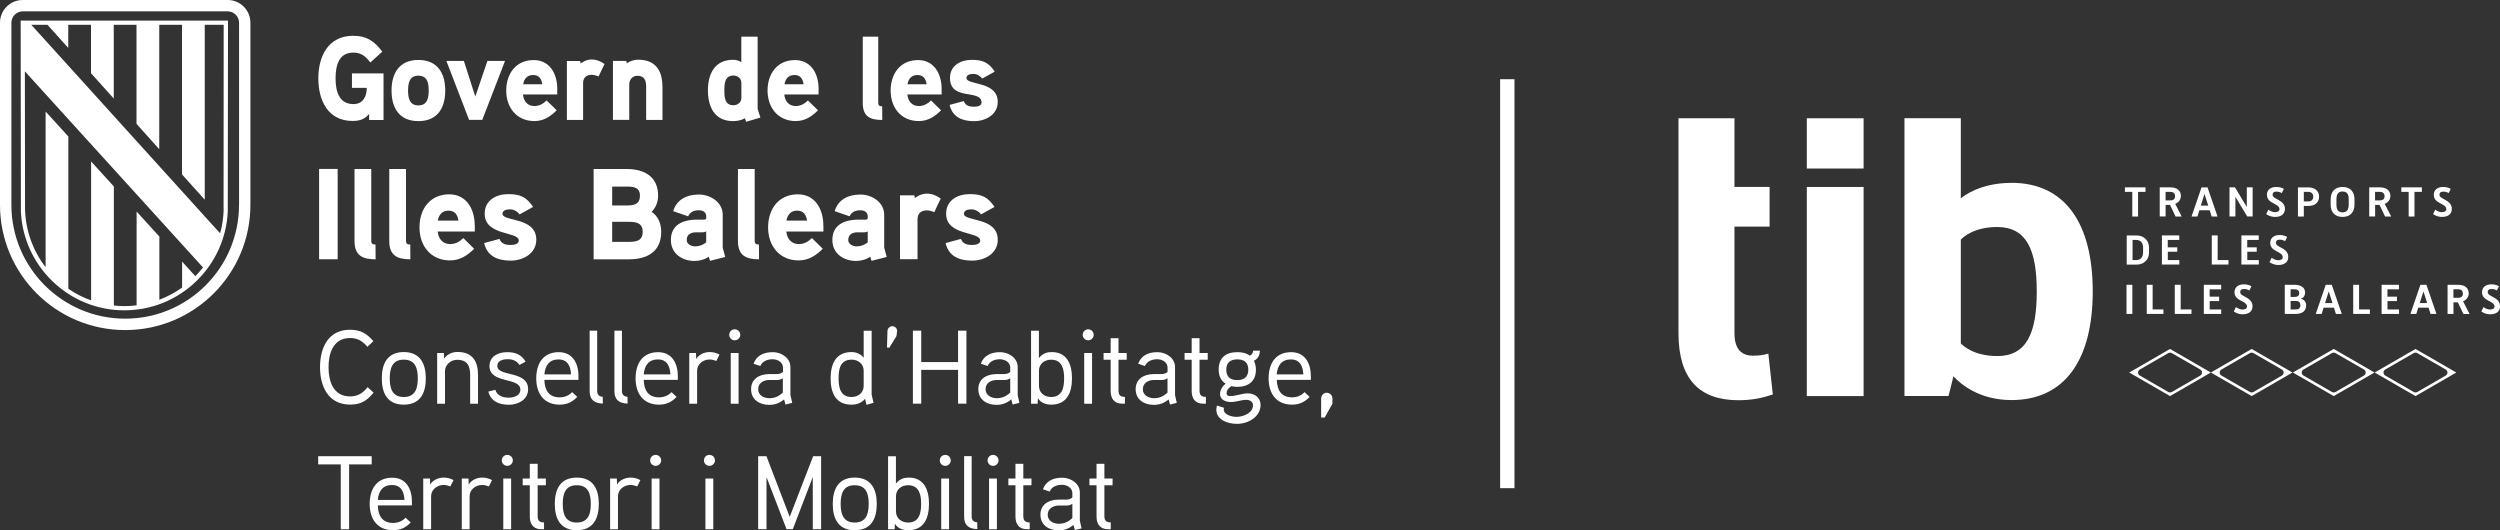 <?xml version="1.0" encoding="UTF-8"?>
<svg id="Capa_2" data-name="Capa 2" xmlns="http://www.w3.org/2000/svg" viewBox="0 0 458.24 97.22">
  <rect x="0" y="0" width="458.24" height="97.22" fill="#333333" stroke="none"/>
  <defs>
    <style>
      .cls-1 {
        fill: #fff;
      }
    </style>
  </defs>
  <g id="Capa_1-2" data-name="Capa 1">
    <rect class="cls-1" x="274.97" y="14.52" width="2.63" height="74.96"/>
    <g>
      <rect class="cls-1" x="331.18" y="21.68" width="10.41" height="9.21"/>
      <g>
        <g>
          <path class="cls-1" d="M397.76,63.96l-7.48,4.32,7.48,4.32,7.48-4.32-7.48-4.32ZM403.3,68.84l-5.22,3.01c-.2.11-.44.11-.64,0l-5.22-3.01c-.43-.25-.43-.86,0-1.11l5.22-3.01c.2-.11.44-.11.64,0l5.22,3.01c.43.25.43.86,0,1.11Z"/>
          <path class="cls-1" d="M412.72,63.96l-7.48,4.32,7.48,4.32,7.48-4.32-7.48-4.32ZM418.26,68.84l-5.22,3.01c-.2.11-.44.11-.64,0l-5.22-3.01c-.43-.25-.43-.86,0-1.11l5.22-3.01c.2-.11.44-.11.64,0l5.22,3.01c.43.25.43.86,0,1.11Z"/>
          <path class="cls-1" d="M427.76,63.96l-7.48,4.32,7.48,4.32,7.48-4.32-7.48-4.32ZM433.3,68.84l-5.22,3.01c-.2.11-.44.11-.64,0l-5.22-3.01c-.43-.25-.43-.86,0-1.11l5.22-3.01c.2-.11.44-.11.64,0l5.22,3.01c.43.25.43.86,0,1.11Z"/>
          <path class="cls-1" d="M442.75,63.96l-7.48,4.32,7.48,4.32,7.48-4.32-7.48-4.32ZM448.29,68.84l-5.22,3.01c-.2.11-.44.11-.64,0l-5.22-3.01c-.43-.25-.43-.86,0-1.11l5.22-3.01c.2-.11.44-.11.64,0l5.22,3.01c.43.25.43.86,0,1.11Z"/>
        </g>
        <rect class="cls-1" x="331.18" y="34.27" width="10.41" height="38.33"/>
        <path class="cls-1" d="M317.92,21.68v12.59h6.44v7.26h-6.44v19.54c0,2.99,1.35,4.12,3.37,4.12,1.12,0,1.72-.07,2.84-.37l.82,7.49c-2.02.67-3.89,1.05-6.29,1.05-7.11,0-11-3.82-11-12.28V21.68h10.26Z"/>
        <path class="cls-1" d="M368.69,33.52c-5.75,0-8.8,2.44-9.28,2.85v-14.7h-10.33v50.92h8.08l.9-3.62c1.29,1.41,4.7,4.36,10.63,4.36,9.81,0,14.9-7.41,14.9-19.91s-5.09-19.91-14.9-19.91ZM366.07,65.26c-4.27,0-6.27-1.9-6.66-2.31v-19.03c.39-.41,2.39-2.31,6.66-2.31,5.39,0,7.26,4.19,7.26,11.83s-1.87,11.83-7.26,11.83Z"/>
        <g>
          <g>
            <path class="cls-1" d="M393.26,35.17h-1.36v4.52h-1.06v-4.52h-1.35v-.83h3.77v.83Z"/>
            <path class="cls-1" d="M396.95,37.55v2.13h-1.08v-5.34h1.94c1.22,0,1.94.59,1.94,1.58,0,1.08-1.05,1.45-1.04,1.45l1.19,2.32h-1.13l-1.01-2.13h-.82ZM396.95,36.73h.84c.6,0,.89-.26.89-.76s-.29-.8-.88-.8h-.86v1.56Z"/>
            <path class="cls-1" d="M405.02,38.54h-1.88l-.36,1.15h-1.08l1.83-5.34h1.1l1.84,5.34h-1.08l-.36-1.15ZM403.4,37.69h1.36l-.67-2.1h-.02l-.67,2.1Z"/>
            <path class="cls-1" d="M412.9,39.68h-.99l-2.15-3.57h-.02v3.57h-1.08v-5.34h1l2.15,3.57h.02v-3.57h1.07v5.34Z"/>
            <path class="cls-1" d="M415.51,35.76c0-1.05.78-1.49,1.72-1.49s1.39.36,1.39.36l-.38.76s-.42-.27-.94-.27c-.57,0-.74.24-.74.6,0,.84,2.26.87,2.26,2.56,0,1.08-.84,1.48-1.81,1.48s-1.62-.52-1.62-.52l.4-.81s.55.46,1.2.46c.43,0,.83-.15.83-.55,0-1.1-2.29-.97-2.29-2.59Z"/>
            <path class="cls-1" d="M422.28,37.75v1.94h-1.08v-5.34h1.9c.61,0,1.1.15,1.45.47.36.32.53.73.53,1.24s-.18.91-.53,1.23c-.35.31-.84.46-1.45.46h-.82ZM422.28,36.92h.82c.6,0,.91-.36.91-.87s-.3-.88-.91-.88h-.82v1.75Z"/>
            <path class="cls-1" d="M431.57,36.55v.94c0,1.41-.78,2.27-2.19,2.27s-2.18-.86-2.18-2.27v-.94c0-1.42.78-2.28,2.18-2.28s2.19.86,2.19,2.28ZM430.51,37.5v-.97c0-1-.38-1.43-1.13-1.43s-1.12.43-1.12,1.43v.97c0,1,.38,1.43,1.12,1.43s1.13-.43,1.13-1.43Z"/>
            <path class="cls-1" d="M435.35,37.55v2.13h-1.08v-5.34h1.94c1.22,0,1.94.59,1.94,1.58,0,1.08-1.05,1.45-1.04,1.45l1.19,2.32h-1.13l-1.01-2.13h-.82ZM435.35,36.73h.84c.6,0,.89-.26.89-.76s-.29-.8-.88-.8h-.86v1.56Z"/>
            <path class="cls-1" d="M443.92,35.17h-1.36v4.52h-1.06v-4.52h-1.35v-.83h3.77v.83Z"/>
            <path class="cls-1" d="M446.1,35.76c0-1.05.78-1.49,1.72-1.49s1.39.36,1.39.36l-.38.76s-.42-.27-.94-.27c-.57,0-.74.24-.74.6,0,.84,2.26.87,2.26,2.56,0,1.08-.84,1.48-1.81,1.48s-1.62-.52-1.62-.52l.39-.81s.55.46,1.2.46c.43,0,.83-.15.83-.55,0-1.1-2.29-.97-2.29-2.59Z"/>
          </g>
          <g>
            <path class="cls-1" d="M389.82,48.5v-5.34h1.84c.65,0,1.18.21,1.61.63.43.42.64.95.64,1.6v.89c0,.65-.21,1.19-.64,1.6-.43.41-.96.62-1.61.62h-1.84ZM390.89,43.98v3.69h.7c.77,0,1.23-.57,1.23-1.4v-.9c0-.83-.46-1.39-1.23-1.39h-.7Z"/>
            <path class="cls-1" d="M399.09,46.14h-1.74v1.53h2.11v.82h-3.19v-5.34h3.18v.83h-2.11v1.35h1.74v.81Z"/>
          </g>
          <g>
            <path class="cls-1" d="M406.49,47.67h1.98v.82h-3.06v-5.34h1.08v4.52Z"/>
            <path class="cls-1" d="M413.66,46.14h-1.74v1.53h2.11v.82h-3.19v-5.34h3.18v.83h-2.11v1.35h1.74v.81Z"/>
            <path class="cls-1" d="M416.12,44.57c0-1.05.78-1.49,1.72-1.49s1.39.36,1.39.36l-.38.76s-.42-.27-.94-.27c-.57,0-.74.24-.74.6,0,.84,2.26.87,2.26,2.56,0,1.08-.84,1.48-1.81,1.48s-1.62-.52-1.62-.52l.39-.81s.55.46,1.2.46c.43,0,.83-.15.83-.55,0-1.1-2.29-.97-2.29-2.59Z"/>
          </g>
          <g>
            <path class="cls-1" d="M390.85,57.54h-1.07v-5.34h1.07v5.34Z"/>
            <path class="cls-1" d="M394.57,56.72h1.98v.82h-3.06v-5.34h1.08v4.52Z"/>
            <path class="cls-1" d="M399.71,56.72h1.98v.82h-3.06v-5.34h1.08v4.52Z"/>
            <path class="cls-1" d="M406.77,55.19h-1.74v1.53h2.11v.82h-3.19v-5.34h3.18v.83h-2.11v1.35h1.74v.81Z"/>
            <path class="cls-1" d="M409.57,53.61c0-1.05.78-1.49,1.72-1.49s1.39.36,1.39.36l-.38.76s-.42-.27-.94-.27c-.57,0-.74.24-.74.6,0,.84,2.26.87,2.26,2.56,0,1.08-.84,1.48-1.81,1.48s-1.62-.52-1.62-.52l.39-.81s.55.46,1.2.46c.43,0,.83-.15.83-.55,0-1.1-2.29-.97-2.29-2.59Z"/>
            <path class="cls-1" d="M418.79,57.54v-5.34h1.73c1.25,0,2,.5,2,1.46,0,.5-.27.91-.77,1.1.64.15.96.64.96,1.22,0,1.02-.7,1.56-1.94,1.56h-1.98ZM419.86,54.43h.7c.57,0,.88-.23.88-.69,0-.49-.31-.72-.92-.72h-.66v1.41ZM419.86,55.18v1.54h.91c.57,0,.88-.25.88-.74,0-.52-.24-.81-.8-.81h-.98Z"/>
            <path class="cls-1" d="M427.79,56.39h-1.88l-.36,1.15h-1.08l1.83-5.34h1.1l1.84,5.34h-1.08l-.36-1.15ZM426.17,55.55h1.36l-.67-2.1h-.02l-.67,2.1Z"/>
            <path class="cls-1" d="M432.41,56.72h1.98v.82h-3.06v-5.34h1.08v4.52Z"/>
            <path class="cls-1" d="M439.36,55.19h-1.74v1.53h2.11v.82h-3.19v-5.34h3.18v.83h-2.11v1.35h1.74v.81Z"/>
            <path class="cls-1" d="M445.14,56.39h-1.88l-.36,1.15h-1.08l1.83-5.34h1.1l1.84,5.34h-1.08l-.36-1.15ZM443.53,55.55h1.36l-.67-2.1h-.02l-.67,2.1Z"/>
            <path class="cls-1" d="M449.71,55.41v2.13h-1.08v-5.34h1.94c1.22,0,1.94.59,1.94,1.58,0,1.08-1.05,1.45-1.04,1.45l1.19,2.32h-1.13l-1.01-2.13h-.82ZM449.71,54.58h.84c.6,0,.89-.26.89-.76s-.29-.8-.88-.8h-.86v1.56Z"/>
            <path class="cls-1" d="M454.94,53.61c0-1.05.78-1.49,1.72-1.49s1.39.36,1.39.36l-.38.76s-.42-.27-.94-.27c-.57,0-.74.24-.74.6,0,.84,2.26.87,2.26,2.56,0,1.08-.84,1.48-1.81,1.48s-1.62-.52-1.62-.52l.39-.81s.55.46,1.2.46c.43,0,.83-.15.83-.55,0-1.1-2.29-.97-2.29-2.59Z"/>
          </g>
        </g>
      </g>
    </g>
    <g>
      <path class="cls-1" d="M64.51,13.43v2.67h2.72c0,1.55-.68,2.98-2.44,2.98-2.75,0-3.28-2.52-3.28-4.72s.51-4.72,3.25-4.72c1.47,0,2.29.7,3.12,1.82l2.19-1.99c-1.45-1.93-2.84-2.91-5.32-2.91-4.59,0-6.4,3.74-6.4,7.8s1.76,7.81,6.3,7.81c1.21,0,2.24-.31,3.01-1.29v1.11h2.64v-8.54h-5.81ZM81.61,16.6c0-3.21-1.43-5.61-4.92-5.61s-4.92,2.41-4.92,5.61,1.43,5.6,4.92,5.6,4.92-2.39,4.92-5.6M78.58,16.6c0,1.36-.26,2.72-1.89,2.72s-1.89-1.36-1.89-2.72.24-2.73,1.89-2.73,1.89,1.37,1.89,2.73M89.34,11.17l-2.22,6.53-2.09-6.53h-3.21l4.16,10.8h2.42l4.17-10.8h-3.24ZM102.15,16.36c0-3.17-1.63-5.35-4.31-5.35-3.3,0-5.05,2.52-5.05,5.6s1.89,5.58,5.16,5.58c1.65,0,2.88-.77,4.09-1.97l-1.85-1.81c-.53.54-1.3,1.03-2.22,1.03-1.3,0-2-.92-2.11-2.12h6.28v-.95h0ZM95.89,15.44c.18-1,.74-1.69,1.83-1.69s1.54.72,1.67,1.69h-3.5ZM110.81,11.73c-.77-.54-1.52-.83-2.37-.83-1.14,0-2,.74-2,.74l-.11-.46h-2.42v10.8h2.97v-6.76c0-.92.55-1.51,1.56-1.51.42,0,.86.13,1.27.31l1.1-2.29ZM121.42,15.9c0-2.99-1.27-4.96-4.48-4.96-.71,0-1.56.28-2.04.67l-.11-.44h-2.44v10.8h2.99v-6.53c0-.85.61-1.55,1.47-1.55,1.37,0,1.63.9,1.63,2.08v6.01h2.99v-6.08h-.02ZM139.38,21.54c-.05-.15-.51-1.55-.51-1.62V6.72h-2.99v4.68c-.48-.31-.97-.44-1.5-.44-3.38,0-4.62,2.58-4.62,5.6s1.21,5.64,4.62,5.64c.74,0,1.52-.15,2.16-.52l.22.64,2.62-.77ZM135.89,17.91c0,.85-.64,1.38-1.47,1.38-1.6,0-1.65-1.53-1.65-2.71s.05-2.73,1.65-2.73c.84,0,1.47.52,1.47,1.38v2.68ZM150.05,16.36c0-3.17-1.63-5.35-4.31-5.35-3.3,0-5.05,2.52-5.05,5.6s1.89,5.58,5.16,5.58c1.65,0,2.88-.77,4.09-1.97l-1.85-1.81c-.53.54-1.3,1.03-2.22,1.03-1.3,0-2-.92-2.11-2.12h6.28v-.95h0ZM143.79,15.44c.18-1,.74-1.69,1.83-1.69s1.54.72,1.67,1.69h-3.5ZM161.7,19.48c-.51,0-.72-.13-.72-.65V6.72h-2.84v12.16c0,2.45,1.32,3.11,3.58,3.11l-.02-2.5ZM172.6,16.36c0-3.17-1.63-5.35-4.3-5.35-3.3,0-5.05,2.52-5.05,5.6s1.89,5.58,5.16,5.58c1.65,0,2.88-.77,4.09-1.97l-1.85-1.81c-.53.54-1.3,1.03-2.22,1.03-1.3,0-2-.92-2.11-2.12h6.28v-.95ZM166.34,15.44c.18-1,.74-1.69,1.83-1.69s1.54.72,1.67,1.69h-3.5ZM182.88,18.68c0-3.89-5.74-3.01-5.74-4.39,0-.64.81-.74,1.27-.74.64,0,1.25.35,1.63.85l2.29-1.27c-1.1-1.66-2.16-2.16-4.2-2.16s-4,1.03-4,3.32c0,4.3,5.78,1.95,5.78,4.53,0,.66-.92.74-1.4.74-1.12,0-1.6-.37-1.86-1.03l-2.59.7c.53,2.25,2.31,2.98,4.5,2.98,2.08,0,4.32-1.18,4.32-3.52"/>
      <path class="cls-1" d="M61.89,30.97h-3.4v16.55h3.4v-16.55ZM68.83,44.82c-.54,0-.78-.14-.78-.71v-13.13h-3.07v13.18c0,2.65,1.43,3.37,3.87,3.37l-.02-2.71ZM75.2,44.82c-.54,0-.78-.14-.78-.71v-13.13h-3.07v13.18c0,2.65,1.43,3.37,3.87,3.37l-.02-2.71ZM87.02,41.43c0-3.44-1.76-5.81-4.66-5.81-3.57,0-5.47,2.72-5.47,6.07s2.05,6.04,5.59,6.04c1.79,0,3.11-.83,4.43-2.13l-1.99-1.97c-.57.59-1.4,1.11-2.4,1.11-1.4,0-2.16-1-2.29-2.3h6.8v-1.01h0ZM80.25,40.44c.19-1.09.81-1.83,1.97-1.83s1.66.78,1.81,1.83h-3.78ZM98.3,43.94c0-4.22-6.2-3.28-6.2-4.76,0-.69.88-.81,1.38-.81.69,0,1.36.38,1.76.93l2.47-1.37c-1.19-1.8-2.33-2.35-4.54-2.35s-4.33,1.11-4.33,3.6c0,4.1,6.25,3.2,6.25,4.91,0,.71-1,.81-1.52.81-1.21,0-1.73-.4-2.02-1.11l-2.81.76c.57,2.44,2.5,3.22,4.88,3.22,2.25,0,4.68-1.29,4.68-3.83M121.2,42.48c0-1.43-.54-2.85-1.76-3.65.78-.76,1.19-1.87,1.19-2.96,0-3.51-2.55-4.89-5.73-4.89h-6.09v16.55h6.47c3.35,0,5.92-1.38,5.92-5.05M117.3,35.88c0,1.54-1.07,1.78-2.35,1.78h-2.74v-3.46h2.74c1.26,0,2.35.18,2.35,1.68M117.8,42.5c0,1.63-1.17,1.83-2.52,1.83h-3.07v-3.67h3.07c1.36,0,2.52.21,2.52,1.85M132.47,45.31v-5.95c0-2.28-2.23-3.7-4.35-3.7-2.26,0-4.07.9-4.73,3.04l2.74.95c.36-.81,1.1-1.11,1.99-1.11.74,0,1.33.4,1.33,1.09v.33c0,.14-.09.28-.41.31,0,0-1-.02-1.79,0-2.98.17-4.28,1.59-4.28,3.72,0,2.49,2.05,3.84,4.35,3.84.86,0,1.9-.26,2.59-.78l.24.76,2.78-.71-.48-1.78ZM129.45,44.42c-.6.48-1.28.74-2.05.74-.64,0-1.53-.38-1.53-1.16,0-1.02.76-1.4,1.64-1.42h1.33c.24,0,.43-.05.6-.17v2.01ZM139.11,44.82c-.54,0-.78-.14-.78-.71v-13.13h-3.07v13.18c0,2.65,1.43,3.37,3.87,3.37l-.02-2.71ZM150.92,41.43c0-3.44-1.76-5.81-4.66-5.81-3.57,0-5.47,2.72-5.47,6.07s2.05,6.04,5.59,6.04c1.79,0,3.11-.83,4.43-2.13l-1.99-1.97c-.57.59-1.4,1.11-2.4,1.11-1.4,0-2.16-1-2.29-2.3h6.8v-1.01h0ZM144.15,40.44c.19-1.09.81-1.83,1.97-1.83s1.66.78,1.81,1.83h-3.78ZM162.07,45.31v-5.95c0-2.28-2.23-3.7-4.35-3.7-2.26,0-4.07.9-4.73,3.04l2.74.95c.35-.81,1.1-1.11,1.99-1.11.74,0,1.33.4,1.33,1.09v.33c0,.14-.09.28-.41.31,0,0-1-.02-1.79,0-2.98.17-4.28,1.59-4.28,3.72,0,2.49,2.05,3.84,4.35,3.84.86,0,1.9-.26,2.59-.78l.24.76,2.78-.71-.48-1.78ZM159.06,44.42c-.6.48-1.28.74-2.05.74-.64,0-1.53-.38-1.53-1.16,0-1.02.76-1.4,1.64-1.42h1.33c.24,0,.43-.05.6-.17v2.01ZM172.44,36.4c-.84-.59-1.64-.91-2.57-.91-1.23,0-2.16.81-2.16.81l-.12-.5h-2.62v11.71h3.21v-7.32c0-1,.59-1.63,1.69-1.63.45,0,.93.14,1.38.33l1.18-2.49ZM182.88,43.94c0-4.22-6.2-3.28-6.2-4.76,0-.69.88-.81,1.38-.81.69,0,1.36.38,1.76.93l2.47-1.37c-1.19-1.8-2.33-2.35-4.54-2.35s-4.33,1.11-4.33,3.6c0,4.1,6.25,3.2,6.25,4.91,0,.71-1,.81-1.52.81-1.21,0-1.73-.4-2.02-1.11l-2.81.76c.57,2.44,2.49,3.22,4.88,3.22,2.26,0,4.69-1.29,4.69-3.83"/>
      <path class="cls-1" d="M203.93,87.71h-1.5v-2.7h-1.44v2.7h-1.3v1.24h1.3v5.75c0,1.33.64,2.3,2.07,2.3h.54v-1.24c-.84-.02-1.17-.31-1.17-1.17v-5.64h1.5v-1.25h0ZM196.57,94.96c-.75.69-1.5,1.04-2.48,1.04s-2.05-.5-2.05-1.65,1-1.66,1.99-1.69h1.42c.38,0,.6-.02,1.11-.31v2.61ZM197.93,95.46v-5.18c0-1.65-1.65-2.72-3.22-2.72-1.69,0-2.98.61-3.55,2.12l1.24.42c.4-.92,1.34-1.24,2.26-1.24s1.9.56,1.9,1.53v.77c-.32.37-.77.41-1.19.42,0,0-1.15-.02-1.44,0-1.99.05-3.22,1.07-3.22,2.76,0,1.89,1.51,2.88,3.34,2.88.98,0,1.84-.29,2.71-1l.25.94,1.24-.31-.32-1.4ZM189.07,87.71h-1.5v-2.7h-1.44v2.7h-1.3v1.24h1.3v5.75c0,1.33.64,2.3,2.07,2.3h.54v-1.24c-.84-.02-1.17-.31-1.17-1.17v-5.64h1.5v-1.25h0ZM182.73,87.71h-1.44v9.3h1.44v-9.3ZM183.03,84.39c0-.58-.46-1.01-1.01-1.01s-1,.44-1,1.01c0,.54.44,1,1,1s1.01-.46,1.01-1M179.12,95.74c-.78-.06-1.02-.52-1.02-1.06v-11.07h-1.38v11.07c0,1.57.81,2.26,2.42,2.3l-.02-1.24ZM173.96,87.71h-1.44v9.3h1.44v-9.3ZM174.27,84.39c0-.58-.46-1.01-1.01-1.01s-1,.44-1,1.01c0,.54.44,1,1,1s1.01-.46,1.01-1M168.84,92.37c0,1.53-.27,3.41-2.39,3.41-1.19,0-2.22-.75-2.22-2.03v-2.78c0-1.27,1.01-2.03,2.22-2.03,2.12,0,2.39,1.89,2.39,3.43M170.28,92.35c0-2.53-.88-4.81-3.72-4.81-.78,0-1.66.21-2.34,1.11v-5.02h-1.44v13.38h1.2l.06-1.01c.54.94,1.59,1.19,2.42,1.19,2.92,0,3.82-2.23,3.82-4.84M159.23,92.37c0,1.73-.41,3.41-2.57,3.41s-2.57-1.69-2.57-3.41.38-3.43,2.57-3.43,2.57,1.7,2.57,3.43M160.71,92.37c0-2.75-1.07-4.83-4.04-4.83s-4.03,2.09-4.03,4.83,1.06,4.82,4.03,4.82,4.04-2.07,4.04-4.82M150.53,83.62h-1.48l-4.3,11.12-4.26-11.12h-1.52v13.38h1.53v-9.55l3.67,9.55h1.15l3.66-9.56v9.56h1.53v-13.38h0ZM130.74,87.71h-1.44v9.3h1.44v-9.3ZM131.05,84.39c0-.58-.46-1.01-1.02-1.01s-1,.44-1,1.01c0,.54.44,1,1,1s1.02-.46,1.02-1M120.88,87.71h-1.44v9.3h1.44v-9.3ZM121.19,84.39c0-.58-.46-1.01-1.02-1.01s-1,.44-1,1.01c0,.54.44,1,1,1s1.02-.46,1.02-1M117.38,88c-.58-.31-1.17-.46-1.8-.46-.96,0-1.99.44-2.48,1.28l-.04-1.11h-1.23v9.3h1.44v-6.06c0-1.17,1.06-2.06,2.3-2.06.42,0,.84.12,1.23.27l.58-1.16ZM108.29,92.37c0,1.73-.4,3.41-2.57,3.41s-2.57-1.69-2.57-3.41.38-3.43,2.57-3.43,2.57,1.7,2.57,3.43M109.76,92.37c0-2.75-1.07-4.83-4.04-4.83s-4.03,2.09-4.03,4.83,1.06,4.82,4.03,4.82,4.04-2.07,4.04-4.82M100.05,87.71h-1.5v-2.7h-1.44v2.7h-1.3v1.24h1.3v5.75c0,1.33.64,2.3,2.07,2.3h.54v-1.24c-.84-.02-1.17-.31-1.17-1.17v-5.64h1.5v-1.25h0ZM93.69,87.71h-1.44v9.3h1.44v-9.3ZM94,84.39c0-.58-.46-1.01-1.02-1.01s-1,.44-1,1.01c0,.54.44,1,1,1s1.02-.46,1.02-1M90.19,88c-.58-.31-1.17-.46-1.8-.46-.96,0-1.99.44-2.48,1.28l-.04-1.11h-1.23v9.3h1.44v-6.06c0-1.17,1.06-2.06,2.3-2.06.42,0,.84.12,1.23.27l.58-1.16ZM83.13,88c-.58-.31-1.17-.46-1.8-.46-.96,0-1.99.44-2.48,1.28l-.04-1.11h-1.23v9.3h1.44v-6.06c0-1.17,1.06-2.06,2.3-2.06.42,0,.84.12,1.23.27l.58-1.16ZM69.25,91.64c.15-1.65.92-2.74,2.59-2.74s2.22,1.23,2.3,2.74h-4.89ZM75.5,91.95c0-2.52-1.19-4.39-3.6-4.39-2.89,0-4.14,2.12-4.14,4.81s1.34,4.82,4.3,4.82c1.36,0,2.34-.5,3.22-1.42l-.94-.88c-.56.61-1.33.96-2.29.96-1.99,0-2.75-1.33-2.8-3.21h6.25v-.68ZM68.14,83.62h-9.82v1.5h4.14v11.89h1.53v-11.89h4.14v-1.5Z"/>
      <path class="cls-1" d="M244.23,73.06c0-.59-.46-1.07-1.07-1.07-.54,0-1,.48-1,1.07v3.47h.65l1.42-2.53v-.94h0ZM234.01,68.63c.15-1.65.92-2.75,2.59-2.75s2.22,1.23,2.3,2.75h-4.89ZM240.27,68.94c0-2.51-1.19-4.39-3.6-4.39-2.9,0-4.14,2.12-4.14,4.81s1.34,4.81,4.3,4.81c1.37,0,2.34-.5,3.22-1.42l-.94-.88c-.55.61-1.32.96-2.28.96-1.99,0-2.74-1.32-2.8-3.2h6.25v-.68ZM228.81,67.75c0,1.3-.73,1.92-2.03,1.92s-2.01-.61-2.01-1.92.78-1.88,2.03-1.88,2.01.58,2.01,1.88M230.2,67.77c0-.52-.08-1.04-.35-1.65.82-.4,1.06-1.11,1.09-1.84h-1.23c-.04.4-.23.71-.63.91-.67-.52-1.5-.64-2.3-.64-2.13,0-3.4,1.06-3.4,3.2,0,.98.31,1.98,1.27,2.57-.67.56-1.02,1.24-1.02,1.9,0,1.04,1,1.47,2.01,1.47.96,0,1.86-.4,2.84-.4.55,0,1.19.31,1.19,1,0,1.42-1.79,2.12-3.04,2.12-.92,0-2.32-.42-2.32-1.36,0-.12.02-.21.04-.31l-1.28-.4c-.08.23-.12.5-.12.73,0,1.9,2.07,2.62,3.8,2.62,2.06,0,4.31-1.3,4.31-3.47,0-1.3-1.04-2.12-2.35-2.12-1.07,0-2.11.5-3.21.5-.32,0-.67-.08-.67-.54,0-.55.42-1,.88-1.28.41.09.69.13,1.06.13,2.12,0,3.44-1.07,3.44-3.15M221.37,64.7h-1.5v-2.71h-1.44v2.71h-1.3v1.24h1.3v5.75c0,1.32.63,2.3,2.07,2.3h.54v-1.24c-.84-.02-1.17-.31-1.17-1.17v-5.64h1.5v-1.24ZM214.01,71.95c-.74.69-1.5,1.04-2.47,1.04s-2.06-.5-2.06-1.65,1-1.67,1.99-1.69h1.42c.38,0,.6-.02,1.11-.31v2.61ZM215.38,72.45v-5.18c0-1.65-1.65-2.72-3.22-2.72-1.69,0-2.98.61-3.54,2.12l1.24.42c.4-.92,1.34-1.24,2.26-1.24s1.89.55,1.89,1.53v.77c-.32.36-.77.4-1.19.42,0,0-1.15-.02-1.44,0-1.99.06-3.22,1.07-3.22,2.76,0,1.9,1.51,2.88,3.34,2.88.98,0,1.84-.29,2.71-1l.25.94,1.24-.31-.32-1.4ZM206.52,64.7h-1.5v-2.71h-1.44v2.71h-1.3v1.24h1.3v5.75c0,1.32.63,2.3,2.07,2.3h.54v-1.24c-.84-.02-1.17-.31-1.17-1.17v-5.64h1.5v-1.24ZM200.17,64.7h-1.44v9.3h1.44v-9.3ZM200.47,61.38c0-.58-.46-1.02-1.01-1.02s-1,.44-1,1.02c0,.54.44,1,1,1s1.01-.46,1.01-1M195.05,69.36c0,1.53-.27,3.41-2.39,3.41-1.19,0-2.22-.75-2.22-2.03v-2.78c0-1.27,1.01-2.03,2.22-2.03,2.12,0,2.39,1.89,2.39,3.43M196.49,69.34c0-2.53-.88-4.81-3.72-4.81-.79,0-1.67.21-2.34,1.11v-5.02h-1.44v13.38h1.2l.06-1.02c.54.94,1.6,1.19,2.42,1.19,2.91,0,3.82-2.22,3.82-4.83M185.18,71.95c-.74.69-1.5,1.04-2.47,1.04s-2.06-.5-2.06-1.65,1-1.67,1.99-1.69h1.42c.38,0,.6-.02,1.11-.31v2.61h0ZM186.54,72.45v-5.18c0-1.65-1.65-2.72-3.22-2.72-1.69,0-2.98.61-3.54,2.12l1.24.42c.4-.92,1.34-1.24,2.26-1.24s1.89.55,1.89,1.53v.77c-.32.36-.77.4-1.19.42,0,0-1.15-.02-1.44,0-1.99.06-3.22,1.07-3.22,2.76,0,1.9,1.52,2.88,3.34,2.88.97,0,1.84-.29,2.7-1l.25.94,1.24-.31-.31-1.4ZM177.14,60.61h-1.53v5.75h-6.75v-5.75h-1.53v13.38h1.53v-6.2h6.75v6.2h1.53v-13.38ZM164.43,60.65c.04-.46-.4-.86-.88-.86s-.86.41-.88.88l-.09,3.03.44.02,1.3-2.12.12-.94ZM158.31,70.74c0,1.27-1.02,2.03-2.22,2.03-2.12,0-2.38-1.86-2.38-3.44s.25-3.41,2.39-3.41c1.21,0,2.21.79,2.21,2.03v2.78ZM160.12,73.83c-.02-.06-.35-1.46-.35-1.48v-11.73h-1.46v4.97c-.56-.78-1.5-1.06-2.21-1.06-2.91,0-3.85,2.21-3.85,4.81s.88,4.83,3.83,4.83c.88,0,1.84-.27,2.49-1.07l.25,1.1,1.29-.36ZM143.51,71.95c-.75.69-1.5,1.04-2.48,1.04s-2.06-.5-2.06-1.65,1-1.67,1.99-1.69h1.42c.38,0,.59-.02,1.11-.31v2.61h0ZM144.88,72.45v-5.18c0-1.65-1.65-2.72-3.22-2.72-1.69,0-2.98.61-3.54,2.12l1.24.42c.4-.92,1.34-1.24,2.26-1.24s1.9.55,1.9,1.53v.77c-.33.36-.77.4-1.19.42,0,0-1.15-.02-1.44,0-1.99.06-3.22,1.07-3.22,2.76,0,1.9,1.51,2.88,3.34,2.88.98,0,1.84-.29,2.71-1l.25.94,1.24-.31-.32-1.4ZM135.38,64.7h-1.44v9.3h1.44v-9.3ZM135.69,61.38c0-.58-.46-1.02-1.02-1.02s-1,.44-1,1.02c0,.54.44,1,1,1s1.02-.46,1.02-1M131.88,64.99c-.58-.31-1.17-.46-1.8-.46-.96,0-1.99.44-2.47,1.28l-.04-1.11h-1.23v9.3h1.44v-6.06c0-1.17,1.06-2.05,2.3-2.05.42,0,.84.12,1.23.27l.57-1.17ZM117.99,68.63c.15-1.65.92-2.75,2.59-2.75s2.22,1.23,2.3,2.75h-4.89ZM124.24,68.94c0-2.51-1.19-4.39-3.6-4.39-2.89,0-4.14,2.12-4.14,4.81s1.34,4.81,4.3,4.81c1.37,0,2.34-.5,3.22-1.42l-.94-.88c-.56.61-1.33.96-2.29.96-1.99,0-2.74-1.32-2.8-3.2h6.25v-.68h0ZM115.02,72.73c-.78-.05-1.02-.51-1.02-1.06v-11.06h-1.38v11.06c0,1.57.81,2.26,2.42,2.3l-.02-1.24ZM110.48,72.73c-.79-.05-1.02-.51-1.02-1.06v-11.06h-1.38v11.06c0,1.57.81,2.26,2.42,2.3l-.02-1.24ZM99.78,68.63c.15-1.65.92-2.75,2.59-2.75s2.22,1.23,2.3,2.75h-4.89ZM106.03,68.94c0-2.51-1.19-4.39-3.6-4.39-2.9,0-4.14,2.12-4.14,4.81s1.34,4.81,4.3,4.81c1.36,0,2.34-.5,3.22-1.42l-.94-.88c-.56.61-1.33.96-2.29.96-1.99,0-2.74-1.32-2.8-3.2h6.25v-.68h0ZM96.8,71.34c0-3.49-5.64-2.22-5.64-4.26,0-1.06,1.19-1.24,1.9-1.24.88,0,1.65.27,2.15,1.06l1.14-.61c-.81-1.3-1.83-1.74-3.39-1.74-1.69,0-3.24.78-3.24,2.55,0,3.3,5.66,1.98,5.66,4.31,0,1.14-1.24,1.48-2.11,1.48-1.17,0-2.15-.38-2.48-1.44l-1.28.32c.44,1.79,1.97,2.42,3.77,2.42,1.74,0,3.52-.96,3.52-2.84M87.62,68.73c0-2.55-1.06-4.22-3.77-4.22-.84,0-1.86.35-2.45,1.23l-.04-1.04h-1.23v9.3h1.44v-6.02c0-1.02.96-2.03,2.22-2.03,1.92,0,2.39,1.19,2.39,2.81v5.24h1.44v-5.27h0ZM76.58,69.36c0,1.73-.4,3.41-2.57,3.41s-2.57-1.69-2.57-3.41.38-3.44,2.57-3.44,2.57,1.71,2.57,3.44M78.05,69.36c0-2.74-1.07-4.83-4.04-4.83s-4.03,2.09-4.03,4.83,1.06,4.81,4.03,4.81,4.04-2.06,4.04-4.81M67.39,70.97c-.88,1.04-1.74,1.69-3.22,1.69-3.14,0-3.95-2.86-3.95-5.35s.81-5.35,3.95-5.35c1.46,0,2.3.61,3.18,1.61l1.09-1.04c-1.21-1.4-2.36-2.09-4.28-2.09-3.99,0-5.5,3.3-5.5,6.86s1.53,6.86,5.52,6.86c2.01,0,3.03-.69,4.3-2.19l-1.09-1Z"/>
      <path class="cls-1" d="M43.81,37.55c0,11.52-9.34,20.86-20.86,20.86S2.09,49.07,2.09,37.55V4.17c0-1.15.94-2.09,2.09-2.09h37.55c1.15,0,2.09.94,2.09,2.09v33.38h0ZM41.72,0H4.17C1.86,0,0,1.86,0,4.17v33.38c0,12.67,10.27,22.95,22.95,22.95s22.95-10.28,22.95-22.95V4.17c0-2.31-1.86-4.17-4.17-4.17"/>
      <path class="cls-1" d="M41,38.38c-.04,1.5-.26,2.97-.65,4.38l-1.73-1.89L5.74,4.55h2.96l3.81,4.23v-4.23h4.17v8.87l4.17,4.64V4.55h4.17v18.15l4.17,4.65V4.55h4.17v27.42l4.17,4.64V4.55h3.47l-.02,33.83ZM4.56,13.08c3.65,4.02,32.14,35.38,32.14,35.38l.51.56c-.44.56-.91,1.09-1.41,1.6l-2.42-2.67v4.76c-1.3.93-2.69,1.67-4.17,2.23v-11.58l-4.17-4.59v17.2c-.74.09-1.49.14-2.24.14-.65,0-1.29-.04-1.93-.11v-21.82l-4.17-4.58v25.46c-1.47-.52-2.88-1.24-4.17-2.13v-27.91l-4.17-4.58v28.54c-2.34-3.04-3.66-6.72-3.77-10.61l-.03-25.3ZM41.79,3.78H3.79l.04,34.99c.22,4.82,2.25,9.33,5.71,12.71,3.57,3.48,8.27,5.4,13.25,5.4s9.69-1.92,13.25-5.4c3.47-3.38,5.48-7.88,5.71-12.71l.04-34.99Z"/>
    </g>
  </g>
</svg>